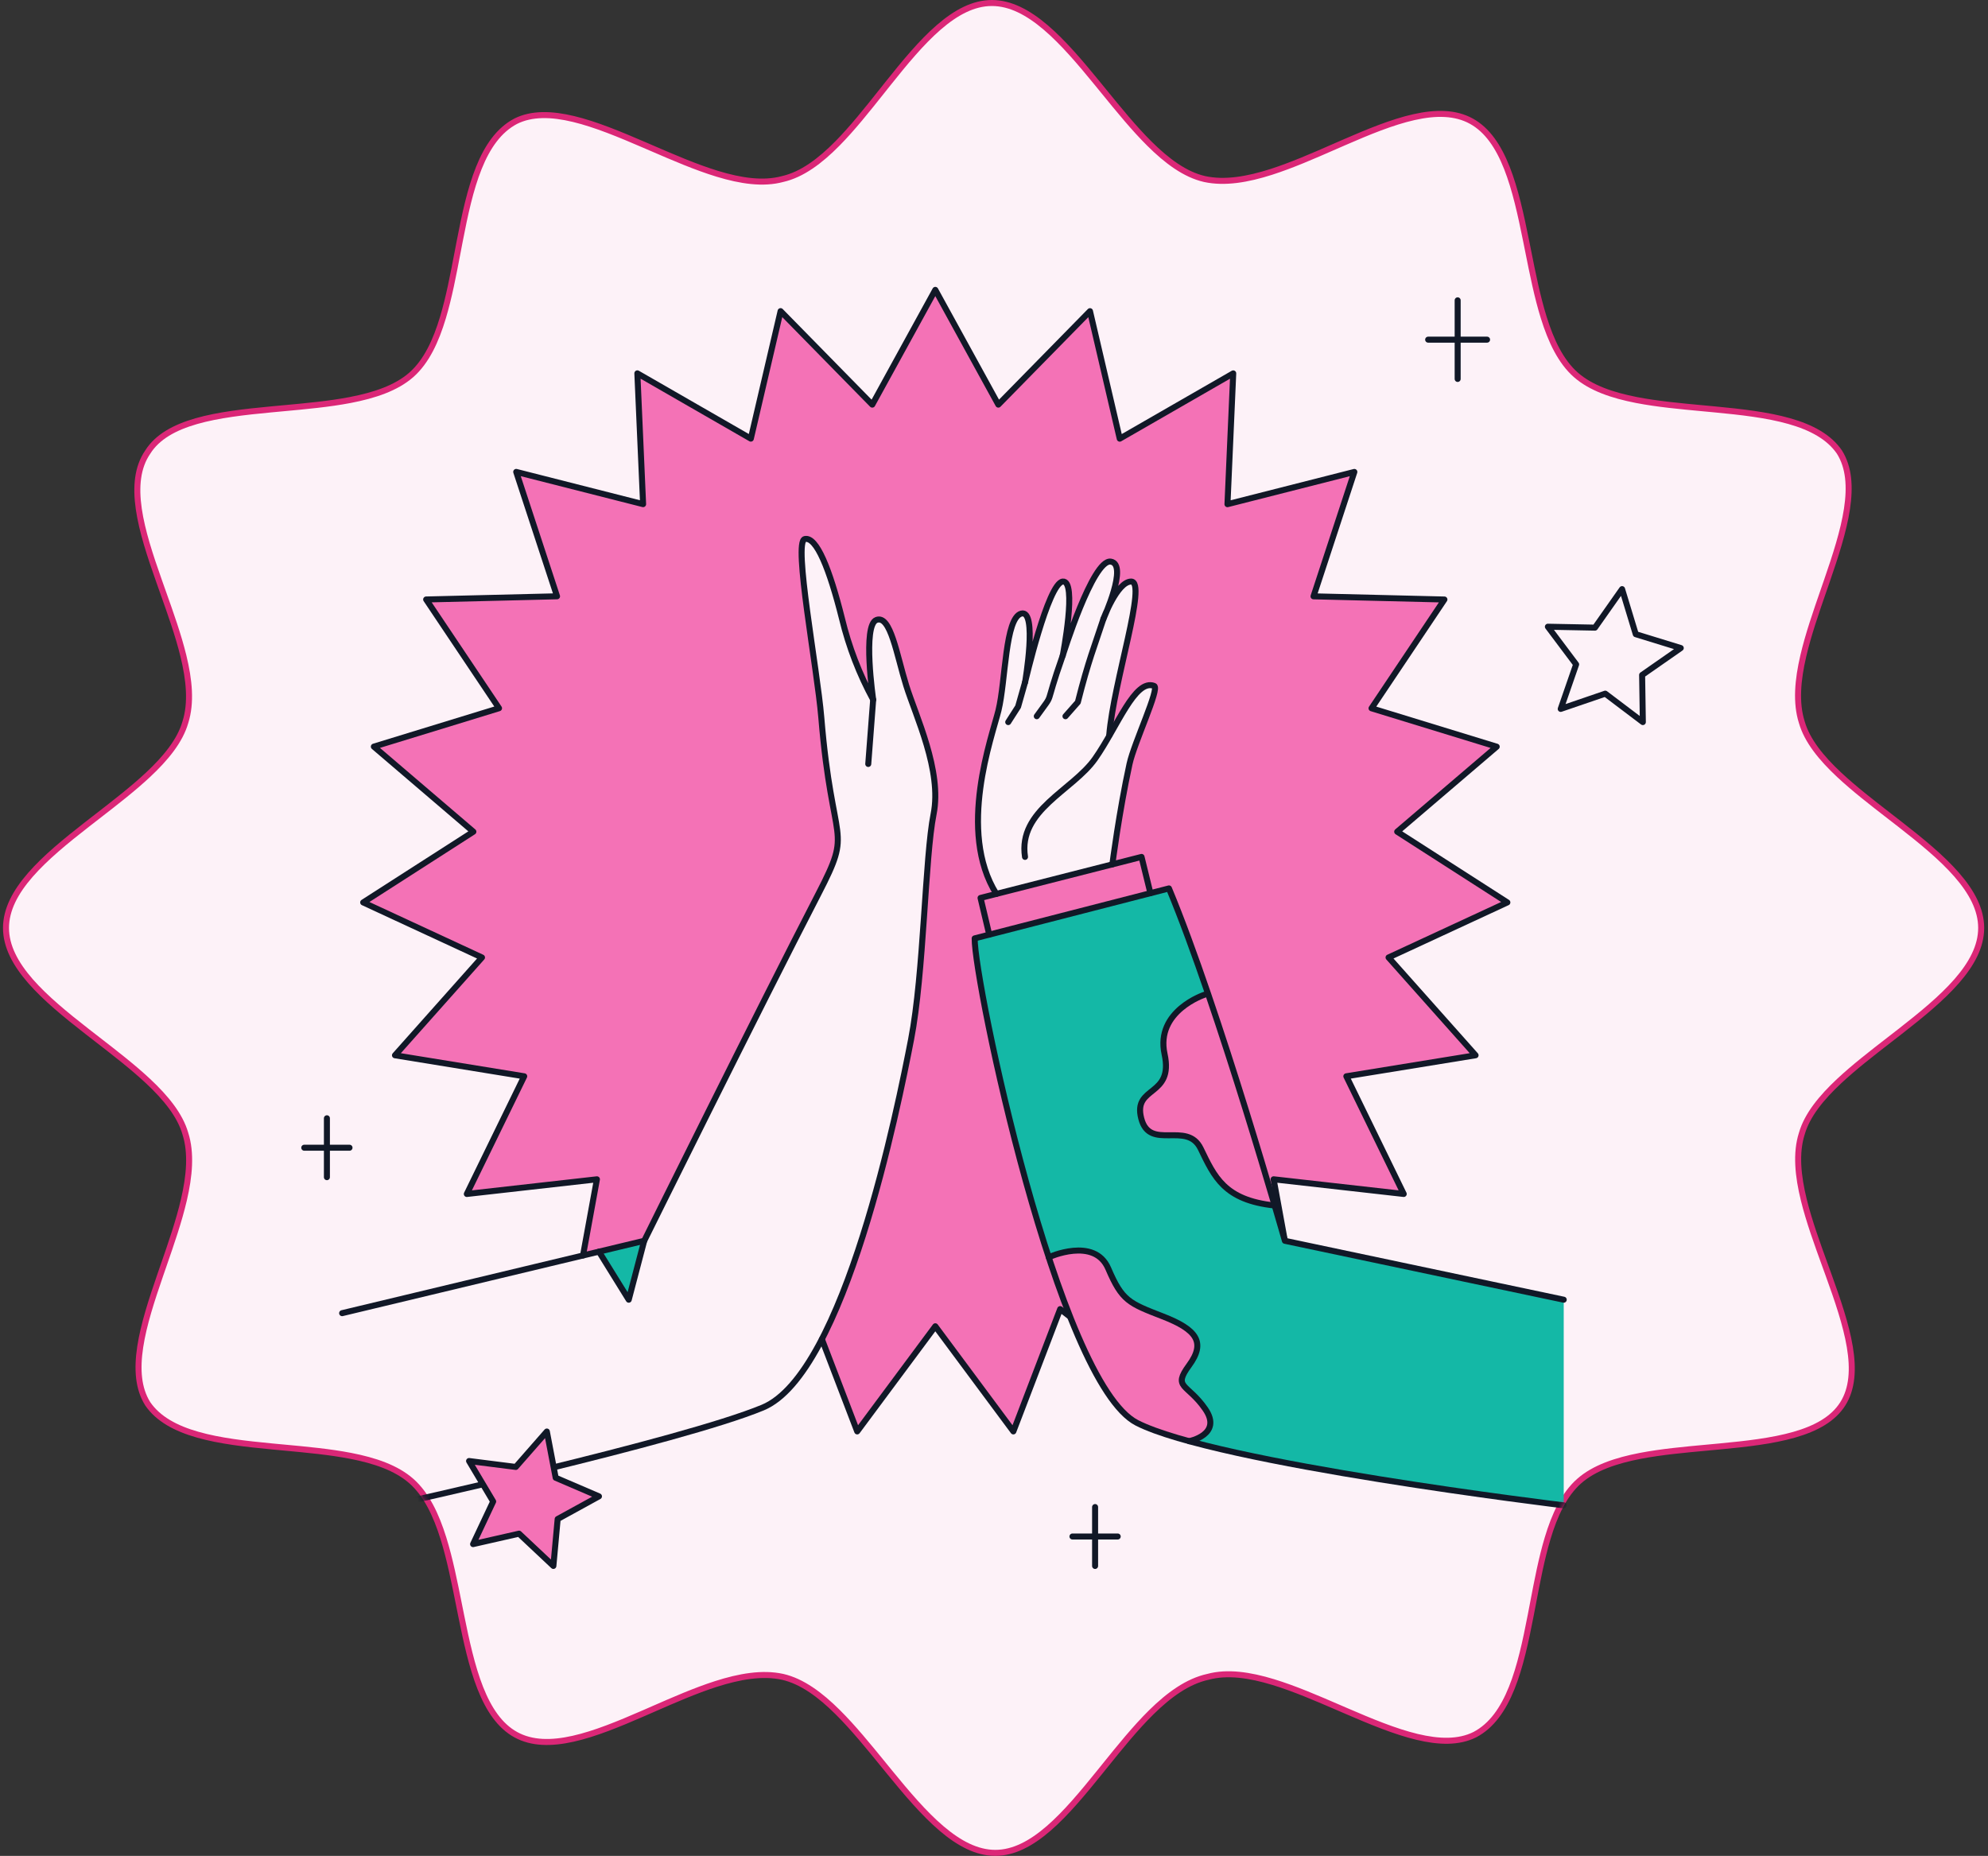 <svg width="331" height="309" viewBox="0 0 331 309" fill="none" xmlns="http://www.w3.org/2000/svg">
<rect x="0" y="0" width="331" height="309" fill="#333333" stroke="none"/>
<path d="M130.301 279.191L130.296 279.19C126.924 278.457 123.121 279.124 119.191 280.383C115.79 281.474 112.237 283.028 108.726 284.565C108.177 284.805 107.629 285.044 107.083 285.282C103.027 287.046 99.068 288.683 95.429 289.499C91.789 290.316 88.55 290.292 85.885 288.826C83.215 287.358 81.37 284.597 79.968 281.046C78.569 277.498 77.642 273.241 76.76 268.867C76.655 268.344 76.55 267.82 76.445 267.295C75.676 263.445 74.902 259.569 73.831 256.13C72.616 252.228 70.996 248.807 68.495 246.6C65.996 244.395 62.399 243.176 58.374 242.396C54.91 241.724 51.068 241.368 47.247 241.013C46.622 240.955 45.997 240.897 45.375 240.838C40.931 240.415 36.604 239.924 32.936 238.881C29.269 237.839 26.337 236.264 24.6 233.731C23.007 231.203 22.782 227.967 23.346 224.257C23.911 220.546 25.253 216.446 26.699 212.248C26.872 211.747 27.046 211.245 27.22 210.742C28.501 207.047 29.796 203.31 30.616 199.785C31.547 195.787 31.889 191.982 30.864 188.752C29.977 185.658 27.603 182.763 24.63 179.985C22.154 177.671 19.214 175.395 16.278 173.121C15.678 172.656 15.077 172.191 14.481 171.727C10.955 168.976 7.573 166.219 5.07 163.352C2.567 160.483 1 157.566 1 154.5C1 151.434 2.567 148.517 5.07 145.648C7.573 142.781 10.955 140.024 14.481 137.273C15.077 136.809 15.678 136.344 16.278 135.879C19.214 133.605 22.154 131.329 24.63 129.015C27.603 126.237 29.977 123.342 30.864 120.249C31.89 117.015 31.511 113.207 30.536 109.21C29.699 105.779 28.406 102.147 27.125 98.549C26.911 97.947 26.698 97.347 26.487 96.749C25.005 92.551 23.647 88.454 23.109 84.746C22.571 81.039 22.865 77.805 24.595 75.277L24.6 75.269L24.605 75.261C26.2 72.736 29.054 71.162 32.699 70.118C36.34 69.076 40.684 68.585 45.163 68.162C45.801 68.102 46.441 68.043 47.082 67.984C50.927 67.63 54.802 67.274 58.294 66.605C62.361 65.825 65.995 64.606 68.495 62.401C70.999 60.191 72.583 56.768 73.753 52.865C74.756 49.524 75.472 45.767 76.186 42.026C76.306 41.393 76.427 40.76 76.549 40.13C77.396 35.757 78.305 31.502 79.729 27.957C81.153 24.414 83.065 21.652 85.872 20.18C88.534 18.851 91.811 18.929 95.501 19.816C99.188 20.703 103.203 22.377 107.296 24.142C107.673 24.304 108.05 24.467 108.428 24.63C112.138 26.234 115.888 27.855 119.436 28.936C123.336 30.124 127.074 30.686 130.311 29.806C133.551 29.067 136.556 26.799 139.418 23.902C141.937 21.351 144.394 18.26 146.834 15.19C147.173 14.764 147.511 14.339 147.849 13.915C150.636 10.423 153.411 7.057 156.288 4.563C159.167 2.067 162.083 0.5 165.15 0.5C168.217 0.5 171.17 2.068 174.103 4.566C177.033 7.061 179.879 10.428 182.736 13.92C183.09 14.353 183.445 14.788 183.8 15.224C186.294 18.284 188.803 21.363 191.361 23.905C194.277 26.804 197.321 29.072 200.563 29.809L200.567 29.81C203.939 30.543 207.742 29.876 211.672 28.617C215.073 27.526 218.626 25.972 222.137 24.435C222.686 24.195 223.234 23.956 223.78 23.718C227.836 21.954 231.795 20.317 235.434 19.501C239.074 18.684 242.313 18.708 244.978 20.174C247.648 21.642 249.494 24.403 250.895 27.954C252.295 31.502 253.221 35.759 254.103 40.133C254.209 40.656 254.313 41.18 254.418 41.705C255.187 45.555 255.961 49.431 257.032 52.87C258.247 56.772 259.867 60.193 262.368 62.401C264.867 64.605 268.465 65.824 272.489 66.605C275.953 67.276 279.795 67.632 283.616 67.987C284.241 68.045 284.866 68.103 285.488 68.162C289.932 68.585 294.259 69.076 297.927 70.119C301.594 71.162 304.526 72.736 306.263 75.269C307.856 77.797 308.082 81.033 307.517 84.743C306.952 88.454 305.61 92.554 304.164 96.752C303.991 97.253 303.817 97.755 303.643 98.258C302.362 101.953 301.067 105.69 300.247 109.215C299.316 113.213 298.974 117.018 299.999 120.248C300.886 123.342 303.26 126.237 306.234 129.015C308.709 131.329 311.649 133.605 314.585 135.879C315.186 136.344 315.786 136.808 316.382 137.273C319.908 140.024 323.291 142.781 325.793 145.648C328.297 148.517 329.863 151.434 329.863 154.5C329.863 157.566 328.297 160.483 325.793 163.352C323.291 166.219 319.908 168.976 316.382 171.727C315.786 172.192 315.186 172.656 314.585 173.121C311.649 175.395 308.709 177.671 306.234 179.985C303.26 182.763 300.886 185.658 299.999 188.752C298.973 191.985 299.352 195.793 300.336 199.791C301.208 203.332 302.572 207.087 303.92 210.798C304.097 211.285 304.273 211.771 304.448 212.255C305.965 216.453 307.377 220.553 307.994 224.264C308.611 227.978 308.417 231.213 306.822 233.738C305.227 236.264 302.373 237.838 298.728 238.882C295.087 239.924 290.743 240.415 286.264 240.838C285.626 240.898 284.986 240.957 284.344 241.016C280.5 241.37 276.625 241.726 273.133 242.395C269.066 243.175 265.432 244.394 262.932 246.6C260.428 248.809 258.844 252.232 257.674 256.135C256.671 259.476 255.955 263.233 255.241 266.974C255.12 267.607 255 268.24 254.878 268.87C254.031 273.243 253.122 277.499 251.698 281.043C250.274 284.586 248.362 287.347 245.555 288.819C242.893 290.149 239.617 290.071 235.926 289.184C232.239 288.297 228.224 286.623 224.131 284.858C223.754 284.696 223.377 284.533 222.999 284.37C219.289 282.766 215.539 281.145 211.991 280.064C208.092 278.877 204.355 278.314 201.118 279.193C197.741 279.931 194.631 282.195 191.688 285.093C189.023 287.719 186.447 290.914 183.902 294.071C183.63 294.409 183.358 294.746 183.086 295.082C180.264 298.576 177.471 301.942 174.585 304.437C171.697 306.933 168.78 308.5 165.714 308.5C162.646 308.5 159.693 306.932 156.76 304.434C153.83 301.939 150.984 298.572 148.127 295.08C147.773 294.647 147.418 294.212 147.063 293.776C144.569 290.716 142.06 287.637 139.502 285.095C136.586 282.196 133.542 279.928 130.301 279.191Z" fill="#FDF2F8" stroke="#DB2777"/>
<mask id="mask0_2163_4583" style="mask-type:alpha" maskUnits="userSpaceOnUse" x="0" y="0" width="331" height="309">
<path d="M165.714 309C152.745 309 142.595 282.498 130.19 279.679C117.221 276.859 96.921 295.467 85.644 289.265C74.367 283.062 77.75 255.432 68.164 246.974C58.578 238.516 31.513 244.719 24.183 234.005C17.416 223.292 34.332 201.301 30.385 188.896C27.002 177.055 0.5 167.469 0.5 154.5C0.5 141.531 27.002 131.945 30.385 120.104C34.332 107.699 16.852 85.708 24.183 74.995C30.949 64.281 58.578 70.484 68.164 62.026C77.75 53.568 73.803 25.938 85.644 19.735C96.921 14.097 117.785 32.704 130.19 29.321C142.595 26.502 152.181 0 165.15 0C178.119 0 188.268 26.502 200.673 29.321C213.642 32.141 233.942 13.533 245.219 19.735C256.496 25.938 253.113 53.568 262.699 62.026C272.285 70.484 299.35 64.281 306.681 74.995C313.447 85.708 296.531 107.699 300.478 120.104C303.861 131.945 330.363 141.531 330.363 154.5C330.363 167.469 303.861 177.055 300.478 188.896C296.531 201.301 314.011 223.292 307.245 234.005C300.478 244.719 272.849 238.516 263.263 246.974C253.677 255.432 257.624 283.062 245.783 289.265C234.505 294.903 213.642 276.296 201.237 279.679C188.268 282.498 178.682 309 165.714 309Z" fill="url(#paint0_linear_2163_4583)"/>
</mask>
<g mask="url(#mask0_2163_4583)">
<path fill-rule="evenodd" clip-rule="evenodd" d="M231.196 159.42L250.978 150.253L232.632 138.478L249.203 124.313L228.361 117.92L240.496 99.81L218.703 99.28L225.501 78.569L204.374 83.937L205.333 62.159L186.437 73.03L181.484 51.8L166.219 67.369L155.725 48.263L145.231 67.369L129.969 51.809L125.016 73.038L106.116 62.162L107.074 83.94L85.947 78.571L92.745 99.283L70.953 99.812L83.087 117.922L62.244 124.312L78.816 138.476L60.471 150.251L80.253 159.418L65.765 175.702L87.282 179.2L77.727 198.794L99.386 196.351L97.07 209.031L107.261 206.59C107.261 206.59 126.319 168.079 136.25 148.857C142.128 137.481 138.574 141.662 136.742 119.456C136.067 111.267 132.038 90.18 133.997 89.748C135.956 89.316 138.13 94.794 140.186 102.991C141.322 107.701 143.07 112.243 145.383 116.5C145.383 116.5 143.574 104.1 145.924 103.22C148.273 102.339 149.301 109.051 150.878 114.122C152.454 119.193 156.877 128.337 155.44 135.538C154.002 142.739 153.834 161.998 151.687 173.084C150.112 181.223 144.909 207.387 136.841 222.962L142.722 238.328L155.725 220.822L168.722 238.328L176.519 217.97L193.76 231.312L195.775 209.6L215.975 217.803L212.056 196.351L233.718 198.794L224.162 179.2L245.68 175.702L231.196 159.42ZM188.06 127.198C186.315 135.205 185.203 143.913 185.203 143.913L165.882 148.837C159.331 138.38 165.175 122.598 166.229 118.3C167.445 113.349 167.323 102.87 170.041 102.16C172.758 101.449 170.661 113.601 170.661 113.601C170.661 113.601 174.498 97.098 176.933 96.834C179.368 96.57 176.933 109.163 176.933 109.163C176.933 109.163 181.926 93.108 184.911 93.512C187.106 93.811 185.426 98.82 184.38 101.46C185.225 99.622 186.761 96.851 188.315 96.834C191.054 96.805 185.395 113.452 184.664 122.568C187.335 117.933 189.643 113.25 192.157 114.21C193.149 114.58 188.832 123.654 188.06 127.198Z" fill="#F472B6"/>
<path d="M97.071 209.032L99.387 196.353L77.725 198.795L87.281 179.202L65.763 175.703L80.251 159.42L60.469 150.253L78.814 138.478L62.245 124.312L83.088 117.919L70.954 99.812L92.747 99.283L85.949 78.571L107.076 83.94L106.118 62.162L125.013 73.032L129.966 51.803L145.233 67.369L155.727 48.263L166.221 67.369L181.482 51.809L186.435 73.038L205.331 62.168L204.372 83.946L225.499 78.577L218.701 99.289L240.494 99.818L228.359 117.929L249.201 124.321L232.63 138.476L250.976 150.251L231.194 159.418L245.682 175.702L224.164 179.2L233.72 198.794L212.057 196.351L215.973 217.796L195.773 209.593L193.758 231.305L176.517 217.963L168.724 238.328L155.727 220.822L142.724 238.328L136.843 222.974" stroke="#111827" stroke-linecap="round" stroke-linejoin="round"/>
<path fill-rule="evenodd" clip-rule="evenodd" d="M107.259 206.591L104.685 216.399L99.725 208.397L107.259 206.591Z" fill="#14B8A6"/>
<path d="M107.259 206.591L104.685 216.399L99.725 208.397" stroke="#111827" stroke-linecap="round" stroke-linejoin="round"/>
<path d="M56.965 218.64L107.264 206.591C107.264 206.591 126.322 168.08 136.253 148.858C142.131 137.481 138.577 141.664 136.745 119.457C136.07 111.268 132.041 90.181 134 89.749C135.959 89.317 138.135 94.796 140.189 102.992C141.325 107.702 143.073 112.244 145.386 116.501C145.386 116.501 143.577 104.102 145.927 103.221C148.276 102.34 149.304 109.052 150.881 114.123C152.457 119.194 156.88 128.338 155.443 135.539C154.005 142.74 153.837 162 151.69 173.085C149.543 184.17 140.67 228.697 126.99 234.361C113.311 240.024 65.074 250.637 65.074 250.637" stroke="#111827" stroke-linecap="round" stroke-linejoin="round"/>
<path d="M144.564 127.199L145.382 116.506" stroke="#111827" stroke-linecap="round" stroke-linejoin="round"/>
<path fill-rule="evenodd" clip-rule="evenodd" d="M260.359 216.399L213.934 206.591C213.934 206.591 202.958 167.888 194.628 147.921L162.282 156.238C162.191 163.378 176.116 230.147 189.289 236.901C202.462 243.654 260.358 250.638 260.358 250.638L260.359 216.399Z" fill="#14B8A6"/>
<path fill-rule="evenodd" clip-rule="evenodd" d="M200.662 234.588C197.702 230.319 195.182 231.154 197.985 227.33C200.789 223.507 199.262 221.374 193.609 219.184C187.957 216.993 186.824 216.59 184.523 211.215C182.221 205.841 174.611 209.333 174.611 209.333C179.057 222.859 184.228 234.312 189.289 236.907C192.083 238.2 194.996 239.222 197.985 239.963C197.985 239.963 203.617 238.852 200.662 234.588Z" fill="#F472B6"/>
<path fill-rule="evenodd" clip-rule="evenodd" d="M199.907 191.241C202.182 195.925 203.71 199.84 212.227 200.723C209.935 192.924 205.63 178.598 201.13 165.432C196.403 166.976 192.826 170.548 193.901 175.511C195.469 182.721 188.608 180.724 190.013 186.214C191.419 191.705 197.631 186.558 199.907 191.241Z" fill="#F472B6"/>
<path d="M260.359 216.399L213.934 206.591C213.934 206.591 202.958 167.888 194.628 147.921L162.282 156.238C162.191 163.378 176.116 230.147 189.289 236.901C202.462 243.654 260.358 250.638 260.358 250.638" stroke="#111827" stroke-linecap="round" stroke-linejoin="round"/>
<path d="M184.678 122.478C185.416 113.431 191.059 96.799 188.323 96.828C185.999 96.852 183.717 103.046 183.717 103.046C183.717 103.046 187.906 93.912 184.923 93.506C181.94 93.099 176.945 109.156 176.945 109.156C176.945 109.156 179.388 96.558 176.945 96.828C174.503 97.098 170.673 113.6 170.673 113.6C170.673 113.6 172.771 101.449 170.053 102.159C167.335 102.87 167.457 113.348 166.241 118.3C165.187 122.597 159.343 138.379 165.894 148.836" stroke="#111827" stroke-linecap="round" stroke-linejoin="round"/>
<path d="M185.208 143.912C185.208 143.912 186.32 135.205 188.065 127.198C188.837 123.654 193.154 114.579 192.166 114.203C188.948 112.974 186.065 120.997 182.326 126.326C178.606 131.626 169.464 134.868 170.664 142.673" stroke="#111827" stroke-linecap="round" stroke-linejoin="round"/>
<path d="M183.717 103.046C182.23 107.612 181.231 109.909 179.459 116.917L177.4 119.253" stroke="#111827" stroke-linecap="round" stroke-linejoin="round"/>
<path d="M176.942 109.156C173.646 118.503 175.799 114.804 172.623 119.249" stroke="#111827" stroke-linecap="round" stroke-linejoin="round"/>
<path d="M167.869 120.227L169.512 117.661L170.666 113.6" stroke="#111827" stroke-linecap="round" stroke-linejoin="round"/>
<path d="M164.707 155.611L163.26 149.505L190.065 142.675L191.542 148.714" stroke="#111827" stroke-linecap="round" stroke-linejoin="round"/>
<path d="M200.573 165.615C200.573 165.615 192.339 168.301 193.901 175.506C195.463 182.71 188.608 180.716 190.013 186.208C191.419 191.7 197.634 186.548 199.91 191.235C202.187 195.921 203.823 199.818 212.231 200.717" stroke="#111827" stroke-linecap="round" stroke-linejoin="round"/>
<path d="M174.611 209.326C174.611 209.326 182.221 205.836 184.523 211.209C186.824 216.583 187.958 216.986 193.609 219.178C199.26 221.369 200.787 223.502 197.985 227.324C195.183 231.147 197.702 230.313 200.662 234.582C203.622 238.851 197.985 239.957 197.985 239.957" stroke="#111827" stroke-linecap="round" stroke-linejoin="round"/>
<path d="M270.075 98.087L272.352 105.592L279.845 107.898L273.411 112.384L273.532 120.225L267.277 115.493L259.857 118.032L262.425 110.621L257.72 104.349L265.561 104.501L270.075 98.087Z" stroke="#111827" stroke-linecap="round" stroke-linejoin="round"/>
<path fill-rule="evenodd" clip-rule="evenodd" d="M91.049 238.346L92.52 246.047L99.727 249.14L92.851 252.916L92.137 260.726L86.422 255.353L78.769 257.092L82.112 249.997L78.099 243.258L85.881 244.244L91.049 238.346Z" fill="#F472B6"/>
<path d="M91.049 238.346L92.52 246.047L99.727 249.14L92.851 252.916L92.137 260.726L86.422 255.353L78.769 257.092L82.112 249.997L78.099 243.258L85.881 244.244L91.049 238.346Z" stroke="#111827" stroke-linecap="round" stroke-linejoin="round"/>
<path d="M237.787 56.552H247.595" stroke="#111827" stroke-linecap="round" stroke-linejoin="round"/>
<path d="M242.699 50.004V63.093" stroke="#111827" stroke-linecap="round" stroke-linejoin="round"/>
<path d="M50.66 191.094H58.194" stroke="#111827" stroke-linecap="round" stroke-linejoin="round"/>
<path d="M54.43 186.19V195.997" stroke="#111827" stroke-linecap="round" stroke-linejoin="round"/>
<path d="M178.562 255.825H186.097" stroke="#111827" stroke-linecap="round" stroke-linejoin="round"/>
<path d="M182.332 250.922V260.73" stroke="#111827" stroke-linecap="round" stroke-linejoin="round"/>
</g>
<defs>
<linearGradient id="paint0_linear_2163_4583" x1="0.5" y1="0" x2="330.363" y2="0" gradientUnits="userSpaceOnUse">
<stop stop-color="#B6E3FC"/>
<stop offset="1" stop-color="#F9F9F9"/>
</linearGradient>
</defs>
</svg>
